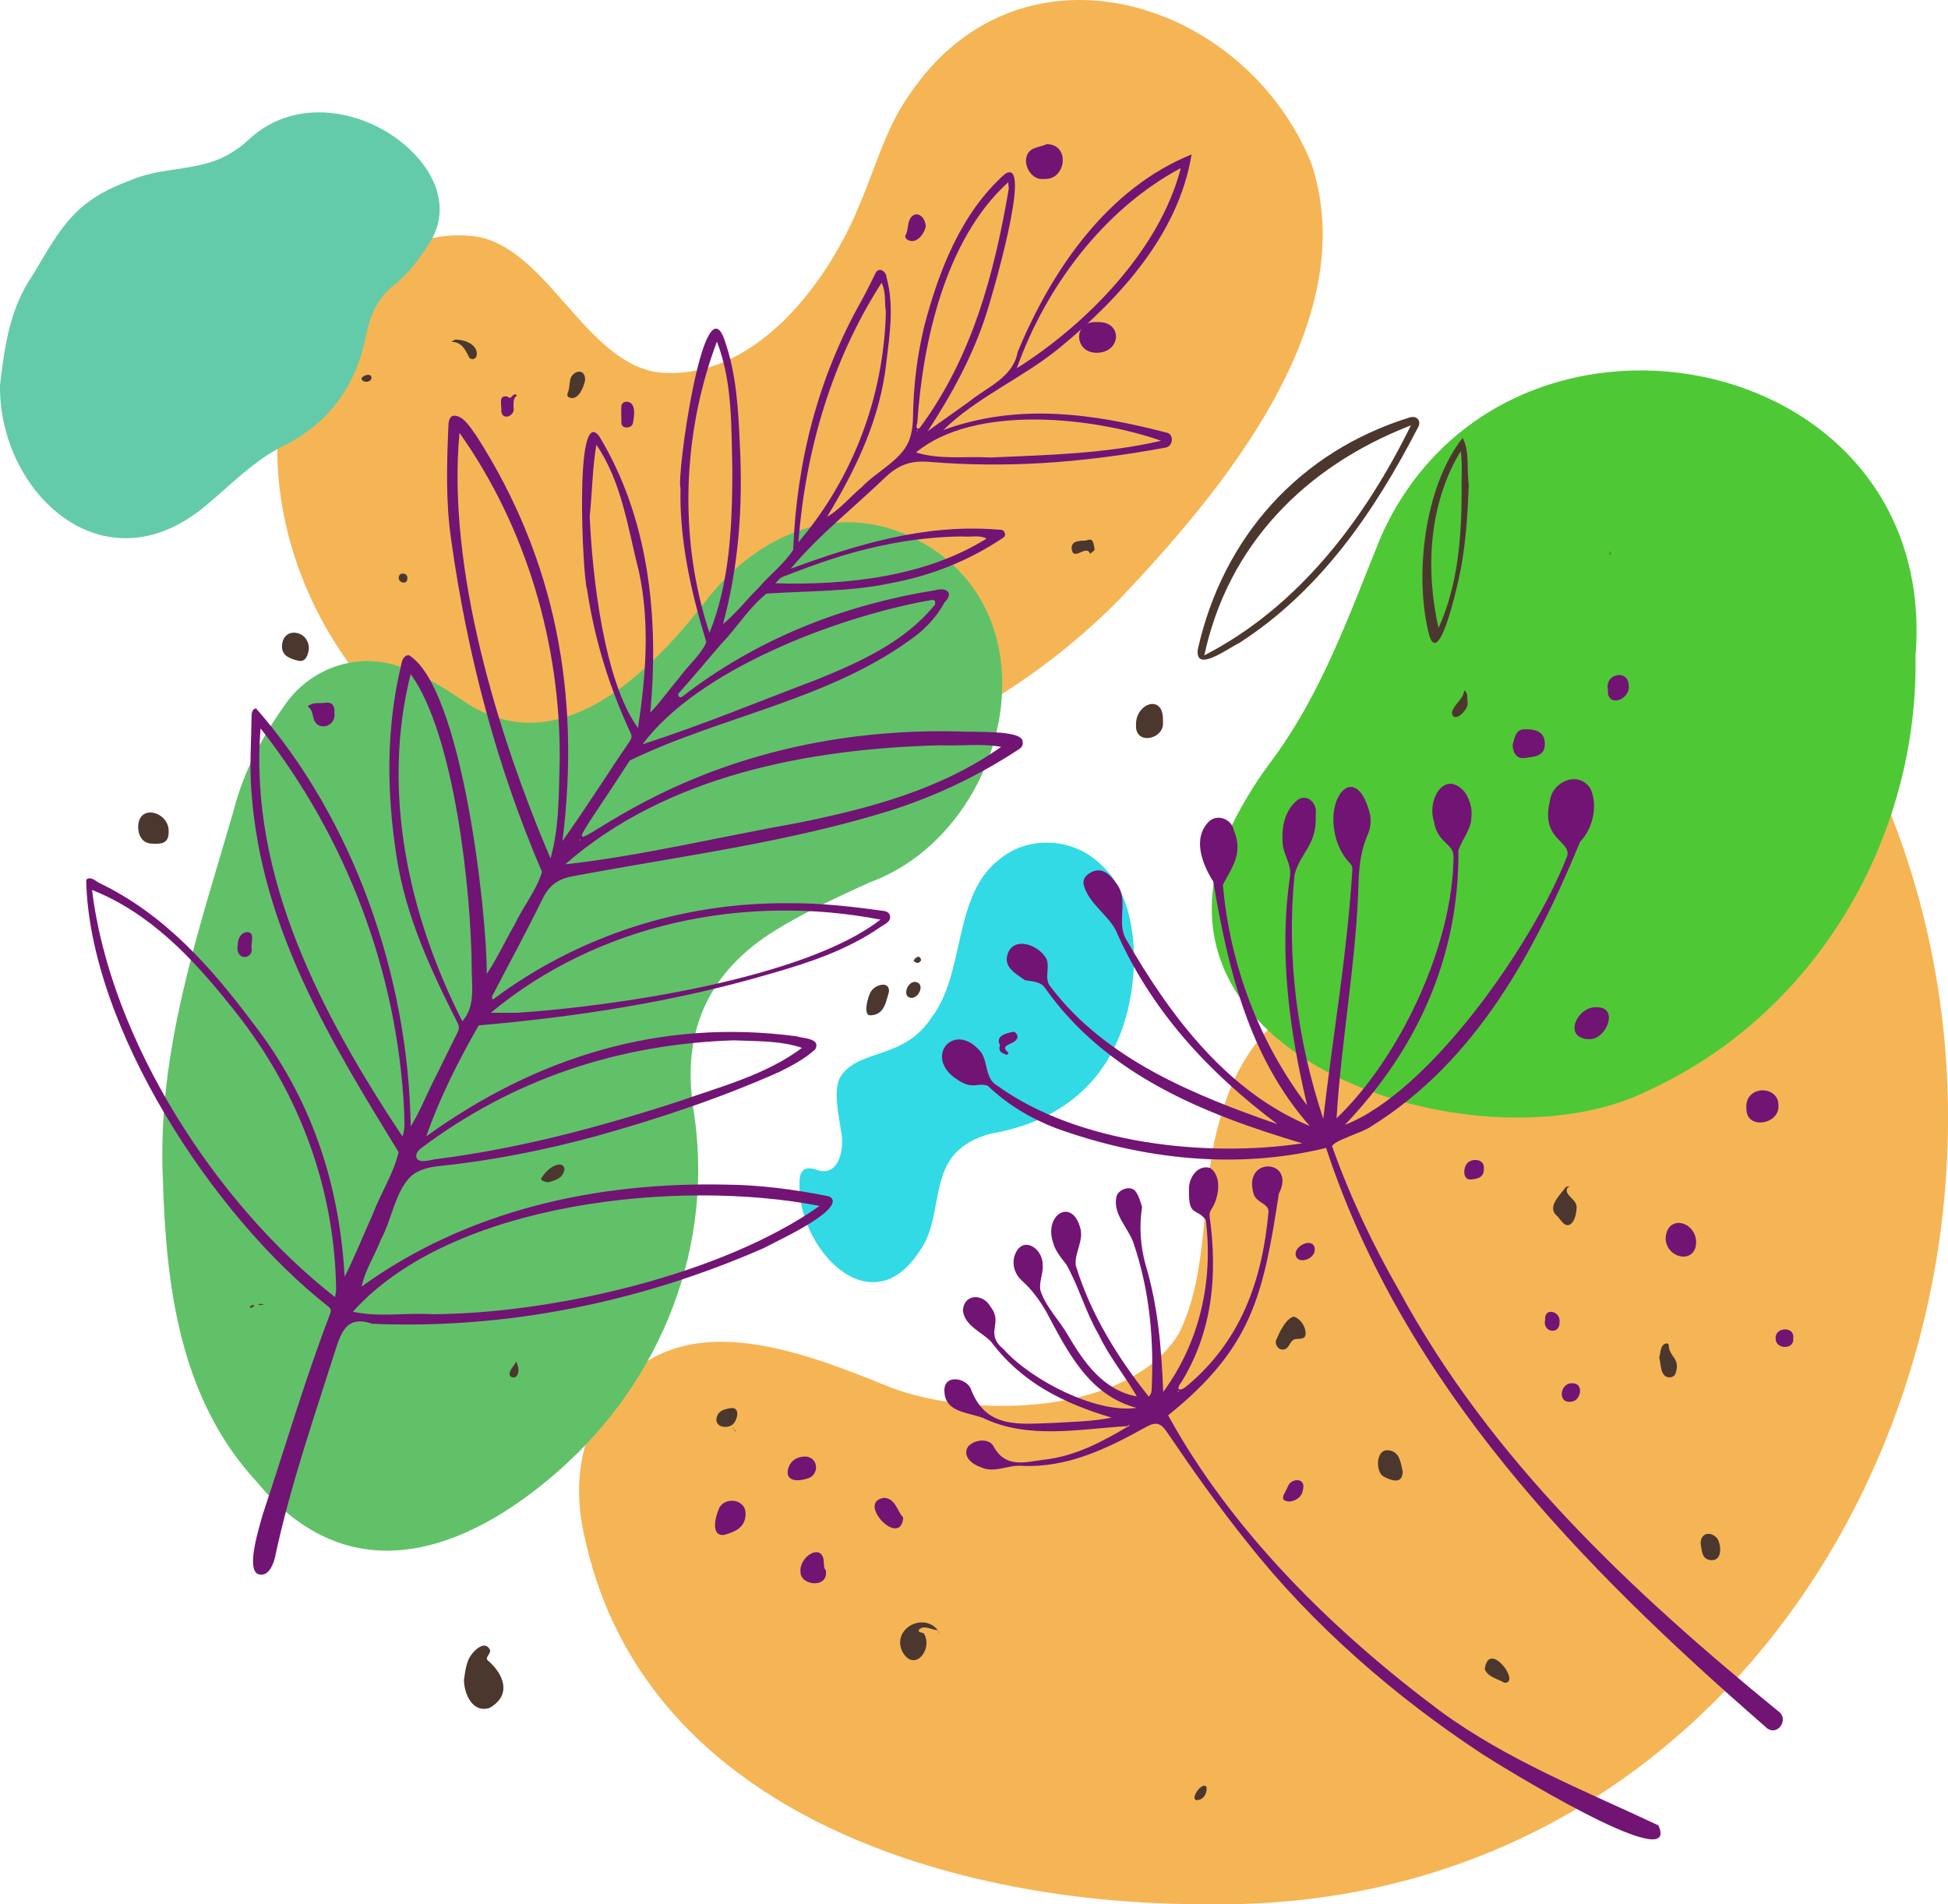 <svg xmlns="http://www.w3.org/2000/svg" id="Layer_2" data-name="Layer 2" viewBox="0 0 452.06 442.01"><defs><style>      .cls-1 {        fill: #4c372e;      }      .cls-1, .cls-2, .cls-3, .cls-4, .cls-5, .cls-6, .cls-7 {        stroke-width: 0px;      }      .cls-2 {        fill: #711474;      }      .cls-3 {        fill: #61c169;      }      .cls-4 {        fill: #32dae5;      }      .cls-5 {        fill: #4fc836;      }      .cls-6 {        fill: #f5b555;      }      .cls-7 {        fill: #64cbaa;      }    </style></defs><g id="Layer_1-2" data-name="Layer 1"><g id="Flower-bold-1"><g><path class="cls-6" d="M279.45,441.98c-57.37.09-129.13-20.52-143.53-84.09-2.89-11.45-1.99-23.2,5.06-33.05,16-22.93,44.71-11.27,65.65-2.83,19.1,7.35,55.29,6.6,66.95-12.5,7.59-15.37,4.58-34.17,9.76-50.44,8.62-30.55,34.02-36.09,61.91-28.35,6.78,1.36,13.5-.3,17.66-5.97,4.97-6.75,9.46-13.8,12.62-21.33,9.76-20.97.87-38.2-.06-59.47-1.02-39.68,31.42-11.69,42,5.88,81.86,114.46,11.51,294.9-138.02,292.16Z"></path><path class="cls-6" d="M148.12,185.7c-15.88.24-30.82-.69-44.26-9.61-24.25-16.06-40.28-44.77-39.5-74.03,1.33-22.93,21.03-49.98,45.55-47.24,16.96,2.17,25.76,29.44,43.02,31.64,22.02,1.99,39.11-20.52,46.64-39.2,3.71-8.65,6.09-17.87,11.69-25.61,25.91-37.99,77.61-21.81,93.07,16.3,12.2,36.82-20.91,76.26-44.53,101.14-28.89,29.41-70.11,46.82-111.69,46.61Z"></path></g><g><path class="cls-3" d="M37.78,273.47c-1.3-29.59,8.23-57.09,16.36-85.05,2.2-8.83,6.48-17.11,11.78-24.52,5.72-8.62,16.66-12.62,26.51-9.28,5.42,1.6,10.06,4.79,14.76,7.83,21.81,15.28,43.05-5.66,56.16-22.39,12.68-16.87,33.44-25.52,53.09-12.65,28.68,19.04,16.27,66.16-14.7,77.43-7.38,3.37-14.73,6.75-21.66,11-15.43,9.46-21.84,23.17-19.25,41.07,5.3,31.94-7.26,63.57-31.45,84.69-21.54,18.89-48.36,28.35-69.63,2.53-17.99-19.31-21.24-45.37-21.96-70.65Z"></path><path class="cls-7" d="M0,89.35c1.05-8.98,2.32-17.93,7.65-25.58,6.69-11.27,9.73-17.26,22.9-22.02,6.36-2.77,14.07-2.14,20.43-4.88,2.44-1.08,4.73-2.56,6.81-4.52,7.35-6.84,17.11-7.56,25.64-4.67,12.11,4.04,23.68,16.84,16.27,28.71-2.32,3.56-4.79,7.08-8.16,9.7-1.96,1.54-3.34,3.25-4.4,5.21-1.02,1.93-1.69,4.1-2.17,6.48-2.32,11.63-8.5,20.46-19.28,25.76-3.43,1.69-6.48,3.98-9.4,6.42-2.92,2.44-5.69,5.06-8.62,7.47C23.99,137.23-.33,114.3,0,89.35Z"></path></g><g><path class="cls-5" d="M444.52,152.2c.75,42.24-23.08,82.88-61.55,100.69-37.84,19.46-120.18-5.97-98.04-59.35,2.74-5.91,6.06-11.48,9.94-16.66,11.81-15.76,18.23-34.2,25.55-52.21,28.29-63.78,129.92-44.62,124.1,27.54Z"></path><path class="cls-4" d="M263.18,223.39c-.81,21.75-12.14,36.15-33.38,39.77-3.43.93-6.18,2.44-8.2,4.64-5.27,5.75-3.4,15.82-8.04,22.36-11.51,18.17-28.83-.72-28.02-16,.06-2.56,1.3-3.53,3.77-2.71,5.27,2.02,6.54-4.34,6-8.16-.63-4.25-2.23-10.82-.03-13.74,4.49-6.12,14.64-3.74,20.82-13.29,8.04-10.24,4.88-28.65,16-36.94,6.75-5.48,17.08-4.85,23.35,1.33,6.12,5.39,7.77,14.73,7.74,22.75Z"></path></g><g><path class="cls-2" d="M242.93,33.46c5.48.03,4.52,8.35-.57,8.07-3.8.54-5.94-5.36-2.62-6.99.96-.45,2.2-.63,3.19-1.08Z"></path><path class="cls-2" d="M254.44,81.88c-5.36-.06-5.36-7.5.06-7.11,6.15-.39,5.81,7.14-.06,7.11Z"></path><path class="cls-2" d="M368.9,241.2c-6.36,0-3.01-7.68,1.66-7.41,5.27-.06,2.2,7.5-1.66,7.41Z"></path><path class="cls-2" d="M405.3,257.71c-.81-6,7.56-5.97,7.41-1.08.24,4.34-7.14,5.57-7.41,1.08Z"></path><path class="cls-2" d="M386.53,287.66c.09-5.78,6.75-4.43,7.08.42.18,5.33-6.66,4.31-7.08-.42Z"></path><path class="cls-2" d="M173.03,351.38c-.03,3.19-2.47,4.16-4.94,4.88-3.28.42-2.05-4.28-1.27-6.03,1.14-2.89,6.24-2.44,6.21,1.14Z"></path><path class="cls-2" d="M351.03,172.87c.45-1.39.6-3.53,2.62-3.59,2.29-.09,4.82.3,4.85,3.31.09,3.07-2.59,3.04-4.7,3.34-1.87.27-2.74-1.24-2.77-3.07Z"></path><path class="cls-2" d="M191.65,364.49c.69,4.25-5.85,3.62-5.88.42-.42-3.49,4.76-6.81,5.36-2.83.09.87,0,1.9.51,2.41Z"></path><path class="cls-2" d="M209.61,352.23c-.63,7.38-11.12-3.71-4.4-4.58,2.68.24,2.92,3.04,4.4,4.58Z"></path><path class="cls-2" d="M186.29,338.1c3.4-.42,4.1,3.71,1.54,4.91-1.63.69-5.3,1.27-5.03-1.54.27-1.99,1.66-3.16,3.49-3.37Z"></path><path class="cls-2" d="M77.58,165.37c.6,3.43-4.16,4.55-4.82,1.27-.27-.99-.42-2.11-1.36-2.65,1.17-1.14,2.77-.66,4.19-.87,1.54-.24,2.2.93,1.99,2.26Z"></path><path class="cls-2" d="M373.15,160.12c-.84-3.83,4.79-4.91,4.82-.96.33,3.4-5.18,5.18-4.82.96Z"></path><path class="cls-2" d="M214.85,52.5c-.39,1.93-2.35,4.46-4.43,3.04-.3-.27-.45-.66-.27-.99.48-.78.48-1.9.69-2.86.81-3.07,3.71-2.26,4.01.81Z"></path><path class="cls-2" d="M341.6,273.74c-2.26.42-2.08-2.68-1.11-3.74,1.08-1.24,4.07-1.05,3.86,1.21.06,1.9-1.14,2.38-2.74,2.53Z"></path><path class="cls-2" d="M302.44,345.39c-.15,1.84-1.33,2.83-3.07,3.13-2.95-.09-1.08-1.96-.48-3.53.6-1.78,3.89-2.17,3.56.39Z"></path><path class="cls-2" d="M55.17,219.24c.09-1.24.48-2.65,2.11-2.89,2.17-.03.72,2.71,1.17,4.1-.12,2.35-3.92,2.47-3.28-1.21Z"></path><path class="cls-2" d="M144.14,96.31c.21-1.18-.54-3.1,1.42-3.07,2.17.27,1.6,3.43,1.33,4.94-.21,1.33-2.68,1.45-2.68,0-.06-.57.03-1.33-.06-1.87Z"></path><path class="cls-2" d="M364.77,325.32c-3.46.66-2.8-4.4.06-4.25,2.77-.12,2.14,3.95-.06,4.25Z"></path><path class="cls-2" d="M416.14,310.62c.36,2.74-4.16,2.62-4.07.06-.24-2.71,4.49-2.92,4.07-.06Z"></path><path class="cls-2" d="M305.09,289.62c.45,2.8-4.37,4.13-4.43,1.39,0-1.99,3.89-3.74,4.43-1.39Z"></path><path class="cls-2" d="M117.84,92.06c.78,1.08,1.3-1.33,2.11-.24-.9.6-.78,1.72-.78,2.74.48,1.99-2.59,3.16-2.83.93.18-1.42-.9-3.95,1.51-3.43Z"></path><path class="cls-2" d="M232.06,242.59c-1.17-2.2,1.57-2.8,3.1-3.1.69-.06,1.33,1.3.72,1.78-.75,1.27-4.19,1.17-1.81,3.13-.09.09-.27.42-.39.42-1.11-.33-2.11-.69-1.63-2.23Z"></path><path class="cls-2" d="M358.57,306.31c-.27-2.98,3.71-1.99,3.34.6.09,3.04-4.04,2.35-3.34-.6Z"></path></g><g><path class="cls-2" d="M114.37,232.01c19.76-14.79,43.9-22.57,68.54-22.36,7.44-.09,14.91.78,22.33,1.81.6.12,1.08.39,1.27,1.02.39,1.45-1.27,2.05-2.17,2.68-7.83,5.42-16.78,8.35-25.85,10.94-22.02,6.45-44.62,9.91-67.4,11.9-4.64,8.07-9.1,16.9-12.17,25.76,25.49-18.38,54.38-27.42,85.87-23.23,1.6.51,5.78.45,4.4,3.04-2.44,2.2-5.39,3.77-8.29,5.21-13.8,6.15-28.26,10.94-42.72,14.97-11.78,3.19-23.77,5.6-36,6.87-2.86.3-4.88.9-6.45,2.08-3.95,3.34-4.79,10.42-7.35,15.03-1.39,3.65-3.65,7.05-4.46,10.88,24.65-17.75,54.41-24.28,84.45-23.65,7.95.06,15.91,1.11,23.8,2.68.51.12.93.39,1.08,1.02.3,3.37-12.99,9.4-16,11.03-28.59,12.53-59.62,18.89-90.87,17.57-5.03-1.72-6.78.69-8.26,5.24-2.59,8.13-5.27,16.24-7.77,24.37-2.5,8.16-4.79,16.36-6.57,24.74-.45,1.75-1.54,4.4-3.77,3.8-3.13-1.02.33-11.45.99-13.98,5.15-15.43,9.7-31.03,15.52-46.25.3-.78.45-1.3-.33-1.93-26.72-20.88-55.53-64.96-56.19-99.06,1.08-.9,2.11.3,3.04.75,15.09,7.26,25.85,19.4,35.7,32.57,13.47,17.38,20.01,37.03,21.24,58.84,2.38-4.73,4.34-9.7,6.54-14.55,1.78-4.79,4.88-9.46,5.97-14.4-16-26.09-31.88-52.09-34.14-83.61-.48-5.81-.03-11.72.03-17.57,0-.75.15-1.6,1.02-1.81,22.66,25.79,35.37,62.22,35.91,97.04,2.23-3.59,3.74-7.59,5.69-11.33,1.72-3.49,3.43-6.99,5.18-10.48.36-.72.36-1.33.18-1.87-6.33-12.5-12.26-25.13-14.37-39.17-2.26-14.76-2.41-29.41,1.05-44.02.24-1.11.39-2.35,1.81-2.53,12.23,7.35,18.14,59.17,18.11,74,2.47-3.71,4.34-7.8,6.57-11.63,1.87-4.04,5.03-7.83,6.24-12.05-10.58-24.68-17.32-50.41-21.06-76.98-1.3-8.92-1.05-17.9-.63-26.87.06-1.08.42-1.75.96-1.99,2.35-.45,4.28,2.95,5.54,4.67,18.5,28.83,24.16,60.26,19.95,94,5.39-7.53,10.3-15.4,15.55-23.05.45-.69.66-1.18.27-1.99-5.06-10.88-8.44-22.02-10.12-33.41-.96-2.2-3.07-43.26,2.83-35.49,11.6,19.13,13.89,42.27,11.84,64.14,2.41-2.5,4.4-5.36,6.66-8.01,1.96-2.8,4.97-5.24,6.36-8.32-3.65-11.93-6.27-23.89-6-35.85-.99-2.38,5.3-47.84,10.15-34.5,2.83,7.89,3.25,16.21,3.62,24.49.72,14.1-.21,28.02-3.92,41.67,3.01-2.5,5.45-5.66,8.26-8.44,2.53-2.98,5.94-5.54,8.04-8.83.81-20.58,5.78-40.01,15.94-58,1.17-2.11,2.23-4.34,3.31-6.48.9-1.18,2.38.03,2.41,1.24,1.78,6.54.75,13.11-.03,19.67-1.45,13.2-6.99,24.74-13.77,35.91,3.07-1.75,5.36-4.67,8.07-6.9,3.31-3.53,8.86-6.06,10.82-10.45.72-1.72,1.02-3.62,1.05-5.72.09-7.26.96-14.31,2.62-21.18,3.34-12.74,8.53-26.27,18.68-35.28,6.9-4.7-3.43,29.83-4.19,32.15-3.07,9.7-7.98,18.77-13.71,27.54,3.13-2.32,6.36-4.52,9.52-6.81,4.22-3.46,10.3-5.63,11.36-11.57,7.89-19.07,20.85-37.99,40.37-45.89-2.98,18.41-16.6,33.38-30.85,45.07-8.47,6.87-18.89,11.24-26.75,18.89,17.32-6.27,34.44-3.89,51.76.6,1.84.3,1.6,3.22-.21,3.49-9.46,1.75-19.01,3.01-28.56,3.59-8.68.51-17.41.45-26.12-.27-4.25-.36-7.02.54-10.12,3.37-7.38,7.11-15.61,13.56-22.17,21.42,15.49-5.69,31.06-10.39,47.81-9.1.72.06,1.63-.09,1.87.84.15.48-.03.78-.27.99-8.19,5.54-17.11,8.95-26.27,10.64-9.31,1.99-19.13,1.75-28.77,2.41-4.01,3.19-6.9,7.95-10.48,11.66-3.31,3.8-6.48,7.68-9.85,11.42-.51.51.3,1.36.81.81,17.26-13.35,37.18-21.21,58.66-24.68,2.44-.75,4.52.54,2.17,2.83-1.57,2.95-3.68,5.27-6.09,7.29-19.55,15.15-45.37,18.92-66.95,29.41-28.53,44.23-1.84-8.68,76.59-6.75,2.62.27,14.4-.48,14.58,2.29.15.81-.15,1.3-.63,1.69-9.4,6.21-19.43,11-29.95,14.34-23.86,7.47-49.08,10.64-73.63,15.25-3.34.57-5.57,1.99-7.11,5.12-1.81,3.71-3.74,7.41-5.63,11.06-1.93,3.68-3.89,7.32-5.78,11-.21.42-.69.87-.21,1.45t0,0ZM78.01,299.5c-.3-24.52-9.13-47.27-24.59-66.16-8.8-11.03-18.71-21.48-32.06-26.78,4.25,34.98,28.89,73.06,56.4,94.51.09-.51.18-1.05.24-1.57ZM100.24,305.04c27.6-.09,67.13-9.04,89.96-25.13-32.21-6.33-85.29-1.14-108.31,24.55,6.12,1.33,11.72.21,18.35.57ZM93.79,257.95c-1.54-32.3-13.41-63.57-33.32-88.88-2.77,34.56,14.4,66.8,32.93,94.73.72-1.9.36-3.95.39-5.84ZM129.89,176.21c.18-26.75-7.77-53.87-23.26-75.74-2.92,31.48,8.83,69.9,21.12,98.79,2.11-7.38,1.9-15.4,2.14-23.05ZM218.08,172.99c-30.46.78-63.51,7.08-86.92,27.63,17.47-1.93,36.31-6.48,54.14-9.64,16.54-3.37,33.02-7.71,47.03-17.63-4.67-.84-9.52-.15-14.25-.36ZM119.98,235.08c22.57-1.48,66.8-7.95,84.33-21.63-31.24-6.03-65.32.75-90.42,21.63h6.09ZM170.26,241.47c-26.72.87-51.28,9.01-72.7,25.16-.72.63-1.18,1.36-.87,2.17.75,1.42,3.53.27,4.79.21,19.22-2.47,37.87-7.44,56.25-13.44,9.67-3.4,20.13-6.15,28.38-12.35-5.03-1.72-10.55-1.51-15.85-1.75ZM109.46,224.57c-.12-17.87-4.01-54.14-14.16-68.12-6.84,27.24-.51,55.98,11.99,80.59,3.19-3.53,2.11-8.74,2.17-12.47ZM217.02,140.27c.12-1.57-.81-.9-2.44-.72-20.91,3.98-52.48,15.85-65.47,33.2,13.65-4.37,27.06-9.97,40.49-15.03,10-4.07,20.49-8.8,27.42-17.44ZM169.96,109.39c-.27-10.03.09-20.67-3.59-30.1-8.04,21.36-8.92,45.92-1.72,67.61,4.73-11.84,5.27-24.89,5.3-37.51ZM136.85,119.9c.6,13.62,3.25,38.11,11.21,49.08,1.81-11.96,2.8-24.31.21-36.34-2.56-9.97-3.95-20.79-9.88-29.41-.93,5.51-.96,11.15-1.54,16.66ZM205.57,72.36c-.33-2.23.06-4.67-.99-6.72-11.6,18.05-17.63,38.9-19.31,60.23,12.71-14.91,19.82-33.83,20.31-53.51ZM235.97,85.47c16.18-10.21,33.2-27.51,38.05-46.46-18.2,9.73-31.54,28.08-38.05,46.46ZM234.1,43.83c-.03-.48-.09-1.02-.12-1.54-14.49,13.08-19.82,36.79-21.09,55.65,0,.27-.15.6-.21.87-.09.48.42,1.08.87.36,12.08-16.39,17.17-35.58,20.55-55.35ZM229.86,106.19c13.08-.57,26.69-.87,39.59-3.89-15.7-5.51-43.23-8.53-56.88,2.71,5.54,1.75,11.42.84,17.29,1.18ZM223.5,124.51c-10.36.09-20.25,1.99-30.01,5.09-4.04,1.3-7.98,2.8-11.93,4.31-.66.27-1.11.99-1.63,1.48,16.33.48,34.86-1.48,49.02-10.39-1.72-.87-3.71-.3-5.45-.48ZM134.62,194.8c-.18.09-.09.24,0,.36.21-.09.09-.21,0-.36ZM213.01,99.99c-.09-.18-.21-.09-.33,0,.09.15.21.06.33,0Z"></path><path class="cls-2" d="M303.37,256.69c-4.13-17.41-6.63-35.37-4.01-53.24.42-2.83-1.51-4.97-1.69-7.68-.3-3.74.42-7.77,3.56-10.18,2.38-1.45,4.52,1.05,4.1,3.49.3,7.26-3.4,8.44-4.91,13.92-1.93,19.07.63,38.53,6.66,56.67,2.23-19.25,5.57-38.44,6.75-57.82.06-.87-.39-1.33-.93-1.9-1.75-1.93-2.89-4.61-3.28-7.38-1.42-8.77,5.33-15.25,8.29-3.68.3,1.63.18,3.28-.48,4.76-1.51,3.4-1.96,6.9-2.14,10.39-.42,18.59-4.01,37-5.12,55.53,14.76-14.16,26.94-40.1,27.15-60.68.03-3.25-3.77-3.13-4.55-8.23-1.69-5.09,2.53-12.23,7.17-6.78,1.33,2.02,1.72,3.98,1.51,5.94-.03,2.62-2.2,5.06-3.01,7.59.21,24.68-9.58,46.19-26.42,63.75.03.06.09.09.03.15,0-.06-.03-.12-.03-.18,19.92-7.74,43.72-42.21,51.49-61.97,1.81-3.92-6.09-3.89-3.86-13.11.54-4.88,6.96-7.32,9.55-2.8,1.6,3.98.42,9.07-2.53,12.17-10.55,25.55-24.22,50.95-48.45,66.01-1.6,1.3-9.13,3.43-9.07,4.7,4.19,11.72,9.49,22.9,15.61,33.56,21.21,39.11,53.72,69.57,87.8,97.41,2.95,1.93-.3,6.45-2.95,3.62-42.72-37.18-83.76-79.21-101.87-134.28-20.64,5.09-42.57,2.68-62.61-4.55-5.75-2.2-11.27-5.42-15.91-9.88-2.53-.81-3.43.99-6.96-1.36-8.26-5.18-.81-13.98,5.36-6.48,1.75,2.41.87,6.15,3.83,7.83,18.65,13.5,48.51,16.72,70.77,13.38-22.84-6.81-45.52-15.88-59.81-36.21-.99-1.36-2.83-1.33-4.61-1.69-2.08-1.51-5.06-3.01-3.92-6.15,1.45-3.95,6.69-2.05,8.47.51,1.81,1.87-.3,5.09,1.39,7.11,12.68,16.87,33.41,25.28,52.7,31.97-16.12-12.11-29.38-26.42-37.54-45.07-1.96-3.65-6.21-6.18-7.38-10.36-.24-.99-.03-1.99,1.36-2.83,2.62-1.63,4.61.12,6.09,2.26,3.25,3.98-.12,9.1,2.44,13.23,10.12,17.6,23.32,35.22,42.54,43.2-14.13-16.03-18.95-36.4-22.39-56.73-2.56-4.04-4.97-10.12-.9-14.04,2.02-1.69,5.12-.45,5.66,2.11,2.17,5.27-.18,8.26-2.53,12.65,1.6,18.41,8.29,36.49,19.64,51.34.03-.03.09-.06.12-.09-.03.03-.09.06-.15.09Z"></path><path class="cls-2" d="M261.67,331.01c-11.12.66-23.02,3.16-33.5-1.87-3.68-1.42-9.16-1.27-9.01-6.66.21-3.71,5.51-2.53,6.27.24,3.52,8.92,11.18,7.8,18.8,7.56,4.55-.27,9.28-.33,13.74-1.24-11.09-3.28-20.85-8.1-27.96-17.6-2.14-2.26-6.12-3.68-6.54-7.2.09-3.89,4.61-4.19,6.42-.9,3.04,3.89-1.54,6.06,2.98,9.79,6.3,7.14,21.48,15,30.91,13.65-11.06-2.89-16.06-13.08-21-22.36-1.51-2.59-3.25-5.03-5.57-7.11-1.66-1.48-2.47-3.74-1.72-5.97,1.69-4.73,6.57-1.69,6.48,2.29.18,2.14-1.18,4.52-.33,6.45,1.3,3.49,4.28,6.51,6.15,9.76,3.71,6.36,8.29,12.9,16.03,14.28-2.8-4.85-6.45-9.25-8.83-14.31-3.04-5.18-4.61-11.15-7.56-16.36-1.21-1.51-2.53-3.13-3.04-5-2.17-6.48,4.19-10.33,6.18-3.83,1.17,3.1-1.27,6.12-.93,9.07,3.37,11.15,9.73,21.45,16.99,30.52.18-.39.57-.78.6-1.24.63-11.78-.39-23.44-4.25-34.65-1.21-3.31-4.61-6.45-3.95-10.24.12-1.99,3.59-3.25,4.64-1.33.66.93.99,2.23,1.36,3.37-.69,4.67-.39,9.13.84,13.53,2.89,9.58,3.68,19.49,4.07,29.44,8.47-11.57,11.66-25.73,9.88-39.92-2.11-2.89-4.04-.66-3.89-6.81-.24-2.74,1.87-6.15,4.91-5.27,2.86,1.99,2.02,6.99.27,9.61-.36.57-.48,1.02-.39,1.69,1.84,13.53.72,26.51-6.57,38.44-1.45,1.81-.33,2.26,1.24.9,12.59-10.48,17.56-24.59,18.98-40.43.09-2.14-3.13-2.02-3.56-4.61-2.14-8.41,10.03-7.56,5.97.36-3.62,23.47-6.12,35.7-25.7,51.46,14.85,27.03,38.38,50.19,63.42,68.84,15.49,11.27,33.2,18.26,50.35,26.33,5.66,12.44-38.17-14.76-40.76-16.48-20.28-13.32-39.38-29.89-54.5-49.02-6.63-8.23-12.74-16.87-18.68-25.64-1.45-2.17-2.5-2.68-4.94-1.33-9.04,5.03-18.35,9.58-29.04,9.01-3.22-.18-6.3,1.84-9.46.27-1.9-.66-4.16-2.47-2.86-4.67,1.33-1.63,4.76-2.17,5.94-.15,2.71,5.09,7.11,3.77,11.54,3.16,7.41-.78,13.77-4.22,20.04-7.95-.06-.06-.12-.09-.18-.15-.15.06-.21.15-.24.24ZM273.54,322.88s-.09-.09-.12-.12c-.09.15-.18.27,0,.36.06-.06.09-.15.12-.24Z"></path><path class="cls-1" d="M277.97,150.72c5.78-25.94,23.47-45.86,49.11-53.81,1.72-.57,2.89.81,1.96,2.35-10.09,19.55-22.72,37.96-41.55,50.04-2.2.96-10.27,7.11-9.52,1.42ZM326.99,98.9c-24.1,9.46-42,27.54-47.51,53.21,21.9-11.27,37.27-31.64,47.93-53.36-.15.03-.3.09-.42.15Z"></path><path class="cls-1" d="M340.85,112.34c-.21,6.06-.57,12.05-1.54,17.96-.18,1.72-5.06,25.37-7.62,17.23-3.59-13.71-1.17-34.62,7.74-45.89,1.69,3.16.87,7.17,1.42,10.7ZM339.19,114.18c-.09-3.13.24-6.33-.21-9.46-7.41,12.17-8.23,27.45-5.15,41.04,4.49-9.94,5.33-20.82,5.36-31.58Z"></path><path class="cls-1" d="M107.68,389.86c.21-1.48.39-2.98.9-4.28.42-1.6,3.83-5.48,5.15-2.56.18.75-1.11,1.66-.66,2.26,3.83,3.19,5.84,8.16.51,11.15-3.95,1.24-5.91-3.31-5.91-6.57Z"></path><path class="cls-1" d="M217.68,378.35c-1.39.06-3.25-1.3-4.37-.12-.51.87.93.51,1.17,1.05,2.08,3.77-2.5,9.04-5.12,3.98-2.38-5.12,4.79-9.19,8.29-4.88l.03-.03Z"></path><path class="cls-1" d="M39.14,192.99c.09,2.86-1.81,2.95-3.74,2.83-2.29,0-3.34-1.81-3.34-3.92.12-5.54,7.23-3.4,7.08,1.08Z"></path><path class="cls-1" d="M269.87,167.42c.57,4.16-6.42,5.72-6.24.96-.24-5.18,6.57-7.56,6.24-.96Z"></path><path class="cls-1" d="M71.68,150.57c-.15,1.39-.72,3.16-2.38,2.8-1.72-.39-3.89-1.02-3.86-3.31.03-4.79,6.3-3.89,6.24.51Z"></path><path class="cls-1" d="M296.08,311.19c.75-1.75,2.23-5.12,4.16-5.6,1.57.51,2.8,2.32,2.74,4.01-.06,1.78-2.26.72-3.04,1.54-.6.51-.9,1.69-1.69,1.99-1.21.48-2.35-.6-2.17-1.93Z"></path><path class="cls-1" d="M325.51,341.41c.09,3.22-2.65,2.29-4.49,1.27-1.78-1.02-1.84-6.36,1.14-6.06,2.68.27,2.83,2.77,3.34,4.79Z"></path><path class="cls-1" d="M363.66,275.85c-.63,1.72,2.5,2.56,2.2,4.61-.03,1.21-.45,3.53-1.93,3.92-1.27.09-1.93-1.72-2.92-2.44-1.87-2.08,1.17-4.67,2.35-6.42.09.12.18.24.3.33Z"></path><path class="cls-1" d="M206.3,230.2c-.72,2.32-1.02,5.24-4.1,5.45-2.23.42-.66-4.94.03-5.66.84-1.36,4.25-2.5,4.07.21Z"></path><path class="cls-1" d="M385.05,315.08c.33-1.05.21-2.95,1.57-3.25.36-.06.66.09.63.48.12,2.68,2.74,2.92,1.63,6.33-.15.54-.51.93-1.27,1.05-2.35.15-2.14-3.01-2.56-4.61Z"></path><path class="cls-1" d="M394.66,358.19c.03-2.62,2.59-2.74,3.89-1.05.87,1.45,1.21,5.03-1.33,5-2.38-.12-2.26-2.2-2.56-3.95Z"></path><path class="cls-1" d="M344.56,387.45c.9-7.11,8.56,3.34,4.55,3.13-1.57-.93-3.77-1.3-4.55-3.13Z"></path><path class="cls-1" d="M135.79,88.24c-.33,1.69-1.72,5.15-3.95,3.89-.21-.27-.24-.63-.09-.96.39-.81.36-1.9.54-2.83.27-2.23,3.59-3.22,3.49-.09Z"></path><path class="cls-1" d="M166.25,329.51c.18-2.08,1.75-2.41,3.37-2.68,2.2-.27,1.54,2.65.6,3.59-.96,1.21-3.98,1.08-3.98-.9Z"></path><path class="cls-1" d="M127.21,274.43c-.48-.09-1.87-.3-1.6-.96.96-1.42,2.17-2.8,3.95-3.16.81-.18,1.6.48,1.39,1.33-.42,1.9-2.14,2.32-3.74,2.8Z"></path><path class="cls-1" d="M252.03,125.48c1.84-.87,1.72.9,1.99,2.05-.03.36-.81.75-1.05,1.02-.42-1.21-1.45-.69-2.38-.27-.93.39-1.81.63-1.9-1.11,0-1.72,2.02-1.66,3.34-1.69Z"></path><path class="cls-1" d="M340.58,162.99c.33,1.84-3.4,5.18-3.65,2.38.48-1.99,2.68-3.01,2.86-5.15.99.69.6,1.72.78,2.77Z"></path><path class="cls-1" d="M105.66,78.81c6.6.27,5.51,5.81,3.28,4.28-.9-1.84-1.78-3.77-4.22-3.74.3-.18.63-.39.93-.54Z"></path><path class="cls-1" d="M211.54,231.62c-2.29-.09-1.05-3.77.78-3.71,2.41.15,1.11,3.71-.78,3.71Z"></path><path class="cls-1" d="M277.91,417.82c-2.05.18.87-4.31,2.02-3.16.36,1.24-.48,3.04-2.02,3.16Z"></path><path class="cls-1" d="M120.25,317.28c.3,1.33-.33,3.13-1.84,2.17-.63-1.14.96-2.41,1.39-3.46.15.42.33.96.45,1.3Z"></path><path class="cls-1" d="M94.52,134.3c.03,1.51-2.11.99-1.99-.24.06-1.42,2.23-1.14,1.99.24Z"></path><path class="cls-1" d="M86.23,87.63c.03,1.21-2.26,1.33-2.35.18.36-.66,2.11-1.36,2.35-.18Z"></path><path class="cls-1" d="M213.77,222.88c-.6.87-1.02.78-1.78.12.45-.84,1.51-1.51,1.78-.12Z"></path><path class="cls-1" d="M58.57,302.87c.21.06.36.12.54.18-.39.18-.81.81-1.21.33.21-.18.45-.36.66-.51Z"></path><path class="cls-1" d="M60.38,302.93c-.15-.03-.3-.09-.45-.12.42-.3.9-.15,1.36-.06-.27.06-.57.12-.9.18Z"></path><path class="cls-1" d="M363.33,275.52c.3-.06.63-.15.93-.21-.21.18-.39.36-.6.54-.12-.09-.21-.21-.33-.33Z"></path><path class="cls-1" d="M373.6,128.04c.03.27.36.69-.06.69.03-.24.03-.51.06-.75v.06Z"></path><path class="cls-1" d="M170.35,331.74c.09.18.48.42.18.54-.06-.21-.12-.39-.15-.6,0,.06-.03.06-.03.06Z"></path><path class="cls-1" d="M217.8,378.95c.12.03.27.09.39.12-.15.15-.24-.09-.36-.15l-.03.03Z"></path><path class="cls-1" d="M170.38,331.71c-.12-.06-.24-.15-.36-.21.03-.03.09-.09.12-.12.06.12.12.24.21.36,0,0,.03,0,.03-.03Z"></path><path class="cls-1" d="M373.6,128.01c-.09.06-.18.12-.3.18,0-.03-.03-.09-.03-.12.09,0,.21,0,.3-.03.03.03.03-.03.03-.03Z"></path><path class="cls-1" d="M217.86,378.89c-.06-.18-.12-.36-.18-.54l-.03.03c.06.18.12.36.15.57l.06-.06Z"></path></g></g></g></svg>